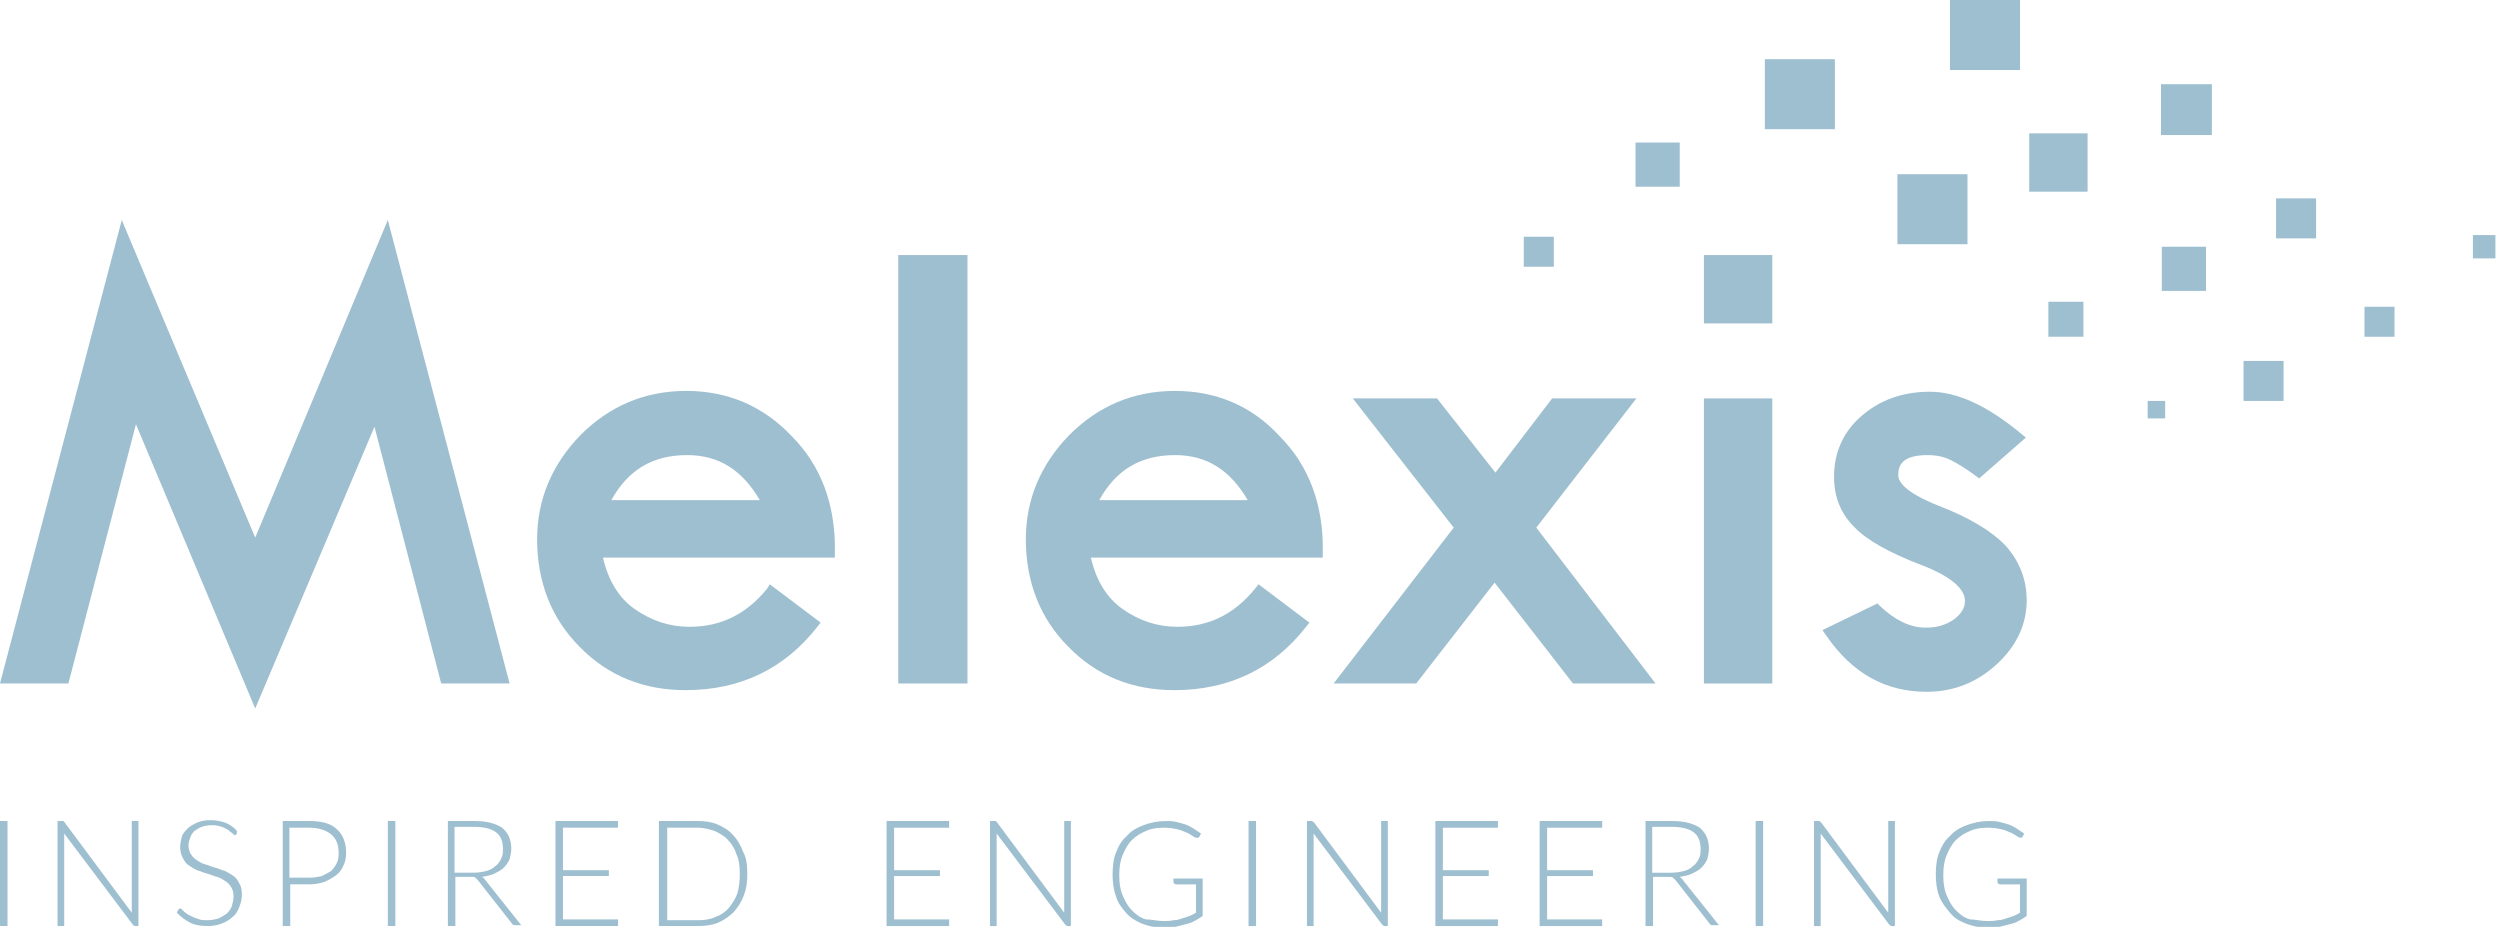 <svg width="148" height="55" viewBox="0 0 148 55" fill="none" xmlns="http://www.w3.org/2000/svg">
<g clip-path="url(#clip0_197_1597)">
<path d="M108.625 3.504H104.478V7.649H108.625V3.504Z" fill="#9EBFD0"/>
<path d="M119.586 0H115.438V4.145H119.586V0Z" fill="#9EBFD0"/>
<path d="M116.476 10.313H112.328V14.458H116.476V10.313Z" fill="#9EBFD0"/>
<path d="M123.585 7.894H120.129V11.348H123.585V7.894Z" fill="#9EBFD0"/>
<path d="M130.942 4.984H127.93V7.994H130.942V4.984Z" fill="#9EBFD0"/>
<path d="M123.337 17.863H121.264V19.935H123.337V17.863Z" fill="#9EBFD0"/>
<path d="M128.177 23.734H127.141V24.77H128.177V23.734Z" fill="#9EBFD0"/>
<path d="M130.596 14.606H127.979V17.222H130.596V14.606Z" fill="#9EBFD0"/>
<path d="M137.113 11.744H134.743V14.113H137.113V11.744Z" fill="#9EBFD0"/>
<path d="M135.188 21.366H132.818V23.735H135.188V21.366Z" fill="#9EBFD0"/>
<path d="M141.755 18.159H139.978V19.936H141.755V18.159Z" fill="#9EBFD0"/>
<path d="M147.779 13.915H146.396V15.297H147.779V13.915Z" fill="#9EBFD0"/>
<path d="M99.44 8.438H96.823V11.054H99.44V8.438Z" fill="#9EBFD0"/>
<path d="M91.986 14.014H90.208V15.791H91.986V14.014Z" fill="#9EBFD0"/>
<path d="M15.109 31.827L7.209 13.027L0 40.462H4.049L8.048 25.116L15.109 41.943L22.169 25.264L26.119 40.462H30.168L22.959 13.027L15.109 31.827Z" fill="#9EBFD0"/>
<path d="M104.921 15.099H100.872V19.146H104.921V15.099Z" fill="#9EBFD0"/>
<path d="M40.635 23.142C38.166 23.142 36.093 24.03 34.364 25.757C32.686 27.484 31.797 29.557 31.797 31.925C31.797 34.442 32.636 36.613 34.315 38.291C35.994 40.018 38.117 40.857 40.586 40.857C43.844 40.857 46.461 39.574 48.387 37.106L48.584 36.86L45.572 34.59L45.424 34.837C44.19 36.366 42.659 37.106 40.833 37.106C39.648 37.106 38.561 36.761 37.524 36.021C36.636 35.38 35.994 34.343 35.697 33.011H49.424V32.666C49.473 29.853 48.584 27.534 46.856 25.807C45.177 24.03 43.054 23.142 40.635 23.142ZM36.191 29.606C37.179 27.83 38.611 26.942 40.684 26.942C42.561 26.942 43.943 27.83 44.98 29.606H36.191Z" fill="#9EBFD0"/>
<path d="M57.275 15.099H53.177V40.462H57.275V15.099Z" fill="#9EBFD0"/>
<path d="M69.569 23.142C67.1 23.142 65.026 24.03 63.298 25.757C61.619 27.484 60.73 29.557 60.73 31.925C60.73 34.442 61.57 36.613 63.249 38.291C64.927 40.018 67.05 40.857 69.519 40.857C72.778 40.857 75.395 39.574 77.32 37.106L77.518 36.86L74.506 34.59L74.308 34.837C73.074 36.366 71.543 37.106 69.717 37.106C68.532 37.106 67.445 36.761 66.409 36.021C65.52 35.38 64.878 34.343 64.582 33.011H78.308V32.666C78.357 29.853 77.469 27.534 75.74 25.807C74.111 24.03 71.988 23.142 69.569 23.142ZM65.075 29.606C66.063 27.83 67.495 26.942 69.569 26.942C71.445 26.942 72.827 27.83 73.864 29.606H65.075Z" fill="#9EBFD0"/>
<path d="M96.873 23.587H91.886L88.529 27.979L85.073 23.587H80.086L86.06 31.235L78.95 40.463H83.838L88.48 34.492L93.121 40.463H98.009L90.948 31.235L96.873 23.587Z" fill="#9EBFD0"/>
<path d="M104.921 23.587H100.872V40.463H104.921V23.587Z" fill="#9EBFD0"/>
<path d="M114.796 29.952C112.673 29.113 112.377 28.471 112.377 28.126C112.377 27.583 112.574 26.942 114.105 26.942C114.648 26.942 115.093 27.04 115.487 27.238C115.882 27.435 116.376 27.731 116.969 28.175L117.166 28.323L119.931 25.905L119.635 25.659C117.66 24.03 115.882 23.191 114.253 23.191C112.624 23.191 111.291 23.685 110.204 24.622C109.118 25.56 108.575 26.794 108.575 28.224C108.575 29.409 108.97 30.396 109.76 31.185C110.501 31.975 111.834 32.715 113.759 33.455C115.438 34.096 116.327 34.837 116.327 35.577C116.327 35.972 116.129 36.317 115.685 36.662C115.191 37.008 114.648 37.156 114.006 37.156C113.068 37.156 112.179 36.712 111.291 35.873L111.143 35.725L107.884 37.304L108.131 37.649C109.661 39.87 111.636 40.955 114.056 40.955C115.636 40.955 117.018 40.413 118.203 39.327C119.388 38.241 119.981 36.959 119.981 35.528C119.981 34.294 119.536 33.208 118.746 32.32C117.907 31.432 116.574 30.642 114.796 29.952Z" fill="#9EBFD0"/>
<path d="M12.442 48.554C12.146 48.554 11.899 48.603 11.652 48.702C11.455 48.801 11.257 48.9 11.109 49.048C10.961 49.196 10.813 49.344 10.764 49.541C10.715 49.739 10.665 49.936 10.665 50.133C10.665 50.38 10.714 50.578 10.813 50.775C10.912 50.972 11.01 51.12 11.159 51.219C11.307 51.318 11.455 51.416 11.652 51.515C11.85 51.564 12.048 51.663 12.245 51.713C12.443 51.762 12.64 51.86 12.837 51.909C13.035 51.959 13.183 52.057 13.331 52.156C13.479 52.255 13.578 52.354 13.676 52.502C13.775 52.65 13.825 52.847 13.825 53.045C13.825 53.291 13.776 53.439 13.727 53.636C13.677 53.784 13.578 53.933 13.43 54.081C13.281 54.179 13.133 54.278 12.936 54.377C12.738 54.426 12.541 54.476 12.294 54.476C12.097 54.476 11.949 54.476 11.801 54.427C11.653 54.377 11.504 54.328 11.405 54.278L11.109 54.13C11.06 54.08 10.961 54.032 10.912 53.982L10.764 53.834C10.715 53.785 10.714 53.785 10.665 53.785C10.665 53.785 10.616 53.785 10.566 53.834L10.467 54.032C10.714 54.278 10.962 54.475 11.258 54.623C11.554 54.771 11.899 54.821 12.294 54.821C12.591 54.821 12.887 54.772 13.133 54.673C13.38 54.575 13.628 54.426 13.776 54.278C13.973 54.13 14.071 53.933 14.17 53.686C14.269 53.44 14.319 53.193 14.319 52.946C14.319 52.7 14.269 52.453 14.17 52.304C14.071 52.107 13.973 51.959 13.825 51.86C13.677 51.761 13.529 51.663 13.331 51.564C13.134 51.515 12.937 51.416 12.739 51.367C12.542 51.317 12.344 51.218 12.146 51.169C11.948 51.12 11.8 51.021 11.652 50.922C11.504 50.824 11.406 50.725 11.307 50.577C11.208 50.429 11.159 50.232 11.159 50.035C11.159 49.887 11.209 49.739 11.258 49.59C11.307 49.442 11.406 49.294 11.505 49.195C11.653 49.097 11.8 48.998 11.948 48.949C12.096 48.899 12.294 48.85 12.541 48.85C12.788 48.85 12.985 48.899 13.133 48.949C13.282 48.998 13.43 49.097 13.529 49.146C13.628 49.245 13.726 49.294 13.776 49.344C13.825 49.393 13.874 49.442 13.923 49.442C13.973 49.442 13.973 49.393 14.023 49.344V49.195C13.825 48.949 13.578 48.801 13.331 48.702C13.035 48.603 12.788 48.554 12.442 48.554ZM0 48.604V54.821H0.445V48.604H0ZM3.407 48.604V54.821H3.801V49.59V49.344L7.851 54.722C7.9 54.772 7.949 54.821 7.998 54.821H8.196V48.604H7.802V53.785V54.032L3.801 48.653L3.752 48.604H3.605H3.407ZM16.738 48.604V54.821H17.183V52.354H18.269C18.614 52.354 18.911 52.305 19.207 52.206C19.454 52.107 19.701 51.959 19.898 51.811C20.096 51.663 20.243 51.466 20.342 51.219C20.441 51.022 20.491 50.775 20.491 50.479C20.491 49.887 20.293 49.393 19.948 49.097C19.602 48.752 19.058 48.604 18.318 48.604H16.738ZM22.959 48.604V54.821H23.404V48.604H22.959ZM26.514 48.604V54.821H26.958V52.008V51.909H27.897C27.995 51.909 28.094 51.91 28.144 51.959L28.292 52.107L30.267 54.623C30.317 54.673 30.316 54.722 30.366 54.722C30.366 54.772 30.415 54.772 30.464 54.772H30.859L28.736 52.107C28.686 52.008 28.588 51.959 28.539 51.909C28.835 51.86 29.082 51.811 29.28 51.713C29.477 51.614 29.674 51.515 29.823 51.367C29.971 51.219 30.069 51.071 30.168 50.873C30.217 50.676 30.267 50.479 30.267 50.232C30.267 49.69 30.069 49.295 29.723 48.999C29.328 48.752 28.835 48.604 28.094 48.604H26.514ZM32.883 48.604V54.821H36.587V54.427H33.328V51.86H36.044V51.515H33.328V48.999H36.587V48.604H32.883ZM39.006 48.604V54.821H41.326C41.721 54.821 42.166 54.771 42.511 54.623C42.857 54.475 43.203 54.229 43.45 53.982C43.697 53.686 43.894 53.39 44.042 52.995C44.19 52.601 44.24 52.206 44.24 51.713C44.24 51.219 44.19 50.774 43.993 50.429C43.845 50.034 43.648 49.689 43.401 49.442C43.154 49.146 42.808 48.949 42.462 48.801C42.117 48.653 41.721 48.604 41.277 48.604H39.006ZM26.909 48.949H28.045C28.638 48.949 29.033 49.048 29.329 49.245C29.625 49.443 29.773 49.788 29.773 50.232C29.773 50.479 29.773 50.627 29.674 50.824C29.575 51.022 29.477 51.17 29.329 51.268C29.181 51.416 28.983 51.515 28.786 51.564C28.588 51.614 28.341 51.663 28.045 51.663H26.958H26.909V48.949ZM17.133 48.999H18.269C18.861 48.999 19.305 49.146 19.601 49.393C19.898 49.64 20.046 49.986 20.046 50.479C20.046 50.676 20.046 50.873 19.948 51.071C19.849 51.268 19.75 51.416 19.601 51.564C19.453 51.663 19.256 51.761 19.058 51.86C18.861 51.91 18.614 51.959 18.318 51.959H17.183H17.133V48.999ZM39.5 48.999H41.277C41.672 48.999 42.017 49.097 42.314 49.195C42.61 49.343 42.907 49.492 43.105 49.739C43.302 49.936 43.499 50.232 43.598 50.577C43.746 50.873 43.795 51.269 43.795 51.713C43.795 52.157 43.746 52.6 43.648 52.896C43.549 53.192 43.351 53.489 43.154 53.736C42.956 53.982 42.66 54.179 42.364 54.278C42.068 54.426 41.721 54.476 41.326 54.476H39.5V48.999Z" fill="#9EBFD0"/>
<path d="M56.188 48.605V49H52.93V51.516H55.645V51.862H52.93V54.428H56.188V54.822H52.485V48.605H56.188Z" fill="#9EBFD0"/>
<path d="M58.953 48.605L59.002 48.654L63.002 54.033C63.002 53.934 63.002 53.885 63.002 53.786V48.605H63.397V54.822H63.199C63.15 54.822 63.1 54.773 63.051 54.724L59.002 49.345C59.002 49.444 59.002 49.493 59.002 49.592V54.822H58.607V48.605H58.805C58.904 48.605 58.904 48.605 58.953 48.605Z" fill="#9EBFD0"/>
<path d="M68.877 54.526C69.075 54.526 69.272 54.526 69.47 54.477C69.667 54.477 69.815 54.428 69.963 54.378C70.112 54.329 70.26 54.28 70.408 54.23C70.556 54.181 70.704 54.082 70.803 54.033V52.355H69.618C69.568 52.355 69.568 52.355 69.519 52.306L69.47 52.257V52.01H71.198V54.23C71.05 54.329 70.901 54.428 70.704 54.526C70.556 54.625 70.358 54.674 70.161 54.724C69.963 54.773 69.766 54.822 69.568 54.872C69.371 54.921 69.124 54.921 68.828 54.921C68.383 54.921 67.988 54.822 67.593 54.674C67.248 54.526 66.902 54.329 66.655 54.033C66.408 53.737 66.162 53.441 66.063 53.046C65.915 52.651 65.865 52.207 65.865 51.763C65.865 51.319 65.915 50.825 66.063 50.48C66.211 50.085 66.408 49.74 66.705 49.493C66.951 49.197 67.297 49 67.692 48.852C68.087 48.704 68.531 48.605 68.976 48.605C69.223 48.605 69.42 48.605 69.618 48.654C69.815 48.704 70.013 48.753 70.161 48.802C70.309 48.852 70.507 48.95 70.655 49.049C70.803 49.148 70.951 49.246 71.099 49.345L71 49.542C70.951 49.592 70.951 49.592 70.901 49.592C70.852 49.592 70.852 49.592 70.803 49.592C70.753 49.592 70.704 49.542 70.605 49.493C70.507 49.444 70.408 49.345 70.26 49.296C70.112 49.246 69.963 49.148 69.716 49.098C69.519 49.049 69.223 49 68.927 49C68.531 49 68.136 49.049 67.84 49.197C67.495 49.345 67.248 49.493 67.001 49.74C66.754 49.987 66.606 50.283 66.458 50.628C66.31 50.974 66.26 51.368 66.26 51.812C66.26 52.257 66.31 52.651 66.458 52.997C66.606 53.342 66.754 53.638 67.001 53.885C67.248 54.132 67.495 54.329 67.84 54.428C68.186 54.428 68.531 54.526 68.877 54.526Z" fill="#9EBFD0"/>
<path d="M74.358 54.822H73.914V48.605H74.358V54.822Z" fill="#9EBFD0"/>
<path d="M77.666 48.605C77.666 48.605 77.716 48.654 77.765 48.654L81.764 54.033C81.764 53.934 81.764 53.885 81.764 53.786V48.605H82.159V54.822H81.962C81.913 54.822 81.863 54.773 81.814 54.724L77.765 49.345C77.765 49.444 77.765 49.493 77.765 49.592V54.822H77.37V48.605H77.568C77.617 48.605 77.666 48.605 77.666 48.605Z" fill="#9EBFD0"/>
<path d="M88.677 48.605V49H85.418V51.516H88.134V51.862H85.418V54.428H88.677V54.822H84.974V48.605H88.677Z" fill="#9EBFD0"/>
<path d="M94.849 48.605V49H91.59V51.516H94.305V51.862H91.59V54.428H94.849V54.822H91.145V48.605H94.849Z" fill="#9EBFD0"/>
<path d="M97.86 52.01V54.822H97.416V48.605H98.996C99.737 48.605 100.23 48.753 100.625 49C100.971 49.296 101.168 49.691 101.168 50.233C101.168 50.48 101.119 50.677 101.07 50.875C100.971 51.072 100.872 51.22 100.724 51.368C100.576 51.516 100.378 51.615 100.181 51.714C99.984 51.812 99.737 51.862 99.44 51.911C99.49 51.96 99.588 52.01 99.638 52.108L101.761 54.773H101.366C101.317 54.773 101.267 54.773 101.267 54.724C101.218 54.724 101.218 54.674 101.168 54.625L99.194 52.108C99.144 52.059 99.095 52.01 99.045 51.96C98.996 51.911 98.897 51.911 98.799 51.911H97.86V52.01ZM97.86 51.664H98.947C99.243 51.664 99.49 51.615 99.687 51.566C99.885 51.516 100.082 51.418 100.23 51.27C100.378 51.171 100.477 51.023 100.576 50.825C100.675 50.628 100.675 50.48 100.675 50.233C100.675 49.789 100.527 49.444 100.23 49.246C99.934 49.049 99.539 48.95 98.947 48.95H97.811V51.664H97.86Z" fill="#9EBFD0"/>
<path d="M104.378 54.822H103.934V48.605H104.378V54.822Z" fill="#9EBFD0"/>
<path d="M107.686 48.605C107.686 48.605 107.735 48.654 107.785 48.654L111.784 54.033C111.784 53.934 111.784 53.885 111.784 53.786V48.605H112.179V54.822H111.982C111.932 54.822 111.883 54.773 111.833 54.724L107.785 49.345C107.785 49.444 107.785 49.493 107.785 49.592V54.822H107.39V48.605H107.587C107.637 48.605 107.686 48.605 107.686 48.605Z" fill="#9EBFD0"/>
<path d="M117.66 54.526C117.857 54.526 118.055 54.526 118.252 54.477C118.45 54.477 118.598 54.428 118.746 54.378C118.894 54.329 119.042 54.28 119.19 54.23C119.339 54.181 119.487 54.082 119.585 54.033V52.355H118.4C118.351 52.355 118.351 52.355 118.302 52.306L118.252 52.257V52.01H119.98V54.23C119.832 54.329 119.684 54.428 119.487 54.526C119.339 54.625 119.141 54.674 118.944 54.724C118.746 54.773 118.549 54.822 118.351 54.872C118.154 54.921 117.907 54.921 117.61 54.921C117.166 54.921 116.771 54.822 116.376 54.674C115.981 54.526 115.685 54.329 115.438 54.033C115.191 53.737 114.944 53.441 114.796 53.046C114.648 52.651 114.599 52.207 114.599 51.763C114.599 51.319 114.648 50.825 114.796 50.48C114.944 50.085 115.142 49.74 115.438 49.493C115.685 49.197 116.03 49 116.425 48.852C116.82 48.704 117.265 48.605 117.709 48.605C117.956 48.605 118.154 48.605 118.351 48.654C118.549 48.704 118.746 48.753 118.894 48.802C119.042 48.852 119.24 48.95 119.388 49.049C119.536 49.148 119.684 49.246 119.832 49.345L119.734 49.542C119.684 49.592 119.684 49.592 119.635 49.592C119.585 49.592 119.585 49.592 119.585 49.592C119.536 49.592 119.487 49.542 119.388 49.493C119.289 49.444 119.19 49.345 119.042 49.296C118.894 49.246 118.746 49.148 118.499 49.098C118.302 49.049 118.005 49 117.709 49C117.314 49 116.919 49.049 116.623 49.197C116.277 49.345 116.03 49.493 115.784 49.74C115.537 49.987 115.389 50.283 115.24 50.628C115.092 50.974 115.043 51.368 115.043 51.812C115.043 52.257 115.092 52.651 115.24 52.997C115.389 53.342 115.537 53.638 115.784 53.885C116.03 54.132 116.277 54.329 116.623 54.428C116.919 54.428 117.265 54.526 117.66 54.526Z" fill="#9EBFD0"/>
</g>
<defs>
<clipPath id="clip0_197_1597">
<rect width="147.729" height="54.871" fill="white"/>
</clipPath>
</defs>
</svg>

